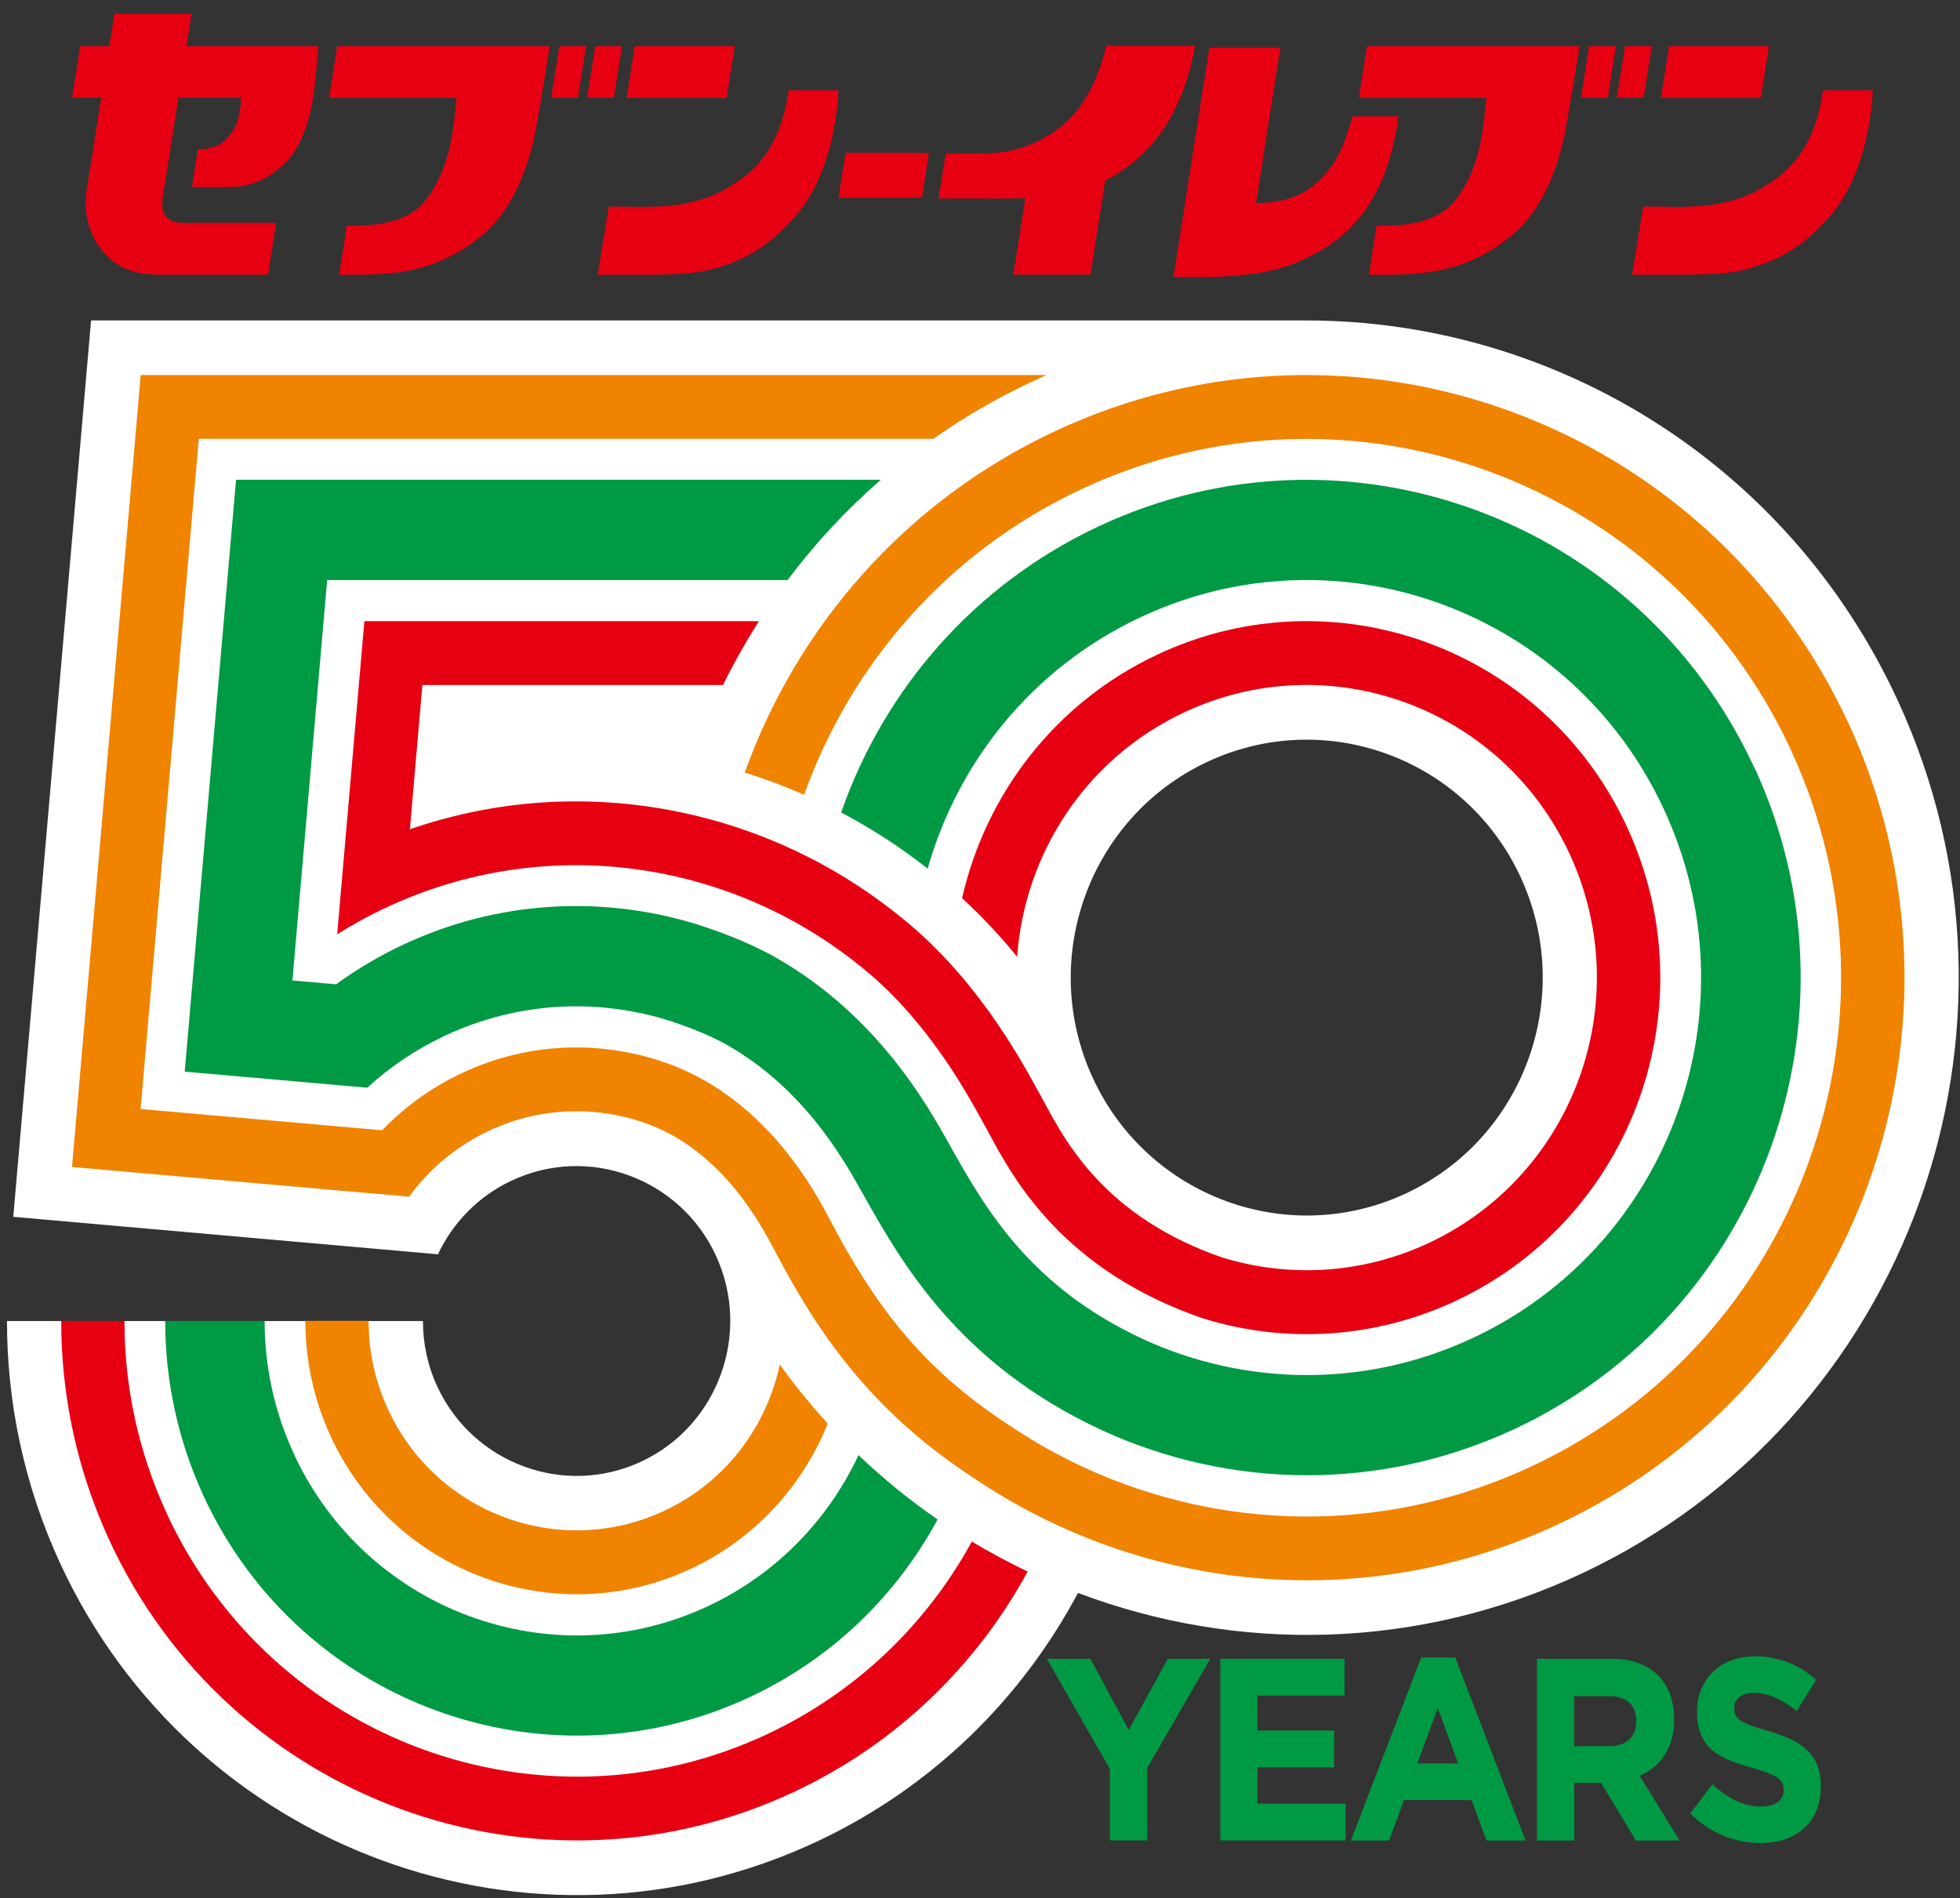 <svg width="127" height="123" viewBox="0 0 127 123" fill="none" xmlns="http://www.w3.org/2000/svg">
<rect x="0" y="0" width="127" height="123" fill="#333333" stroke="none"/>
<path d="M87.644 7.537C87.254 8.769 86.957 10.032 85.905 11.239C84.847 12.459 83.57 13.152 81.387 13.158L82.962 3.087H78.36L76.037 17.951H77.004C78.25 17.951 81.515 18.031 83.892 17.062C87.461 15.61 89.838 13.066 90.623 7.537H87.638H87.644Z" fill="#E60012"/>
<path d="M12.406 0.898H7.408L7.08 2.995H5.195L4.666 6.329H6.557L5.651 12.103C5.45 13.139 5.45 14.696 6.526 16.124C7.603 17.552 9.037 17.804 10.466 17.804H17.367L17.896 14.445H12.059C11.287 14.445 11.007 14.341 10.667 13.905C10.375 13.538 10.594 12.447 10.667 12.03L11.561 6.329H15.61C15.61 6.844 15.512 7.935 15.044 8.548C14.594 9.143 14.193 9.651 12.819 9.682L12.436 12.122H13.871C14.977 12.122 16.655 12.342 18.473 10.571C20.018 9.063 20.316 6.109 20.334 5.98C20.48 4.919 20.626 2.995 20.626 2.995H12.077L12.406 0.898Z" fill="#E60012"/>
<path d="M47.608 2.995H41.127L40.598 6.354H47.079L47.608 2.995Z" fill="#E60012"/>
<path d="M51.099 5.857C50.874 7.531 50.211 9.897 48.333 11.362C46.247 12.992 44.344 13.519 40.453 13.391H39.444L38.727 17.804H41.019C41.754 17.792 44.356 17.871 45.889 17.504C48.369 16.909 50.072 15.775 51.713 13.801C53.768 11.331 54.236 7.586 54.334 5.857H51.105H51.099Z" fill="#E60012"/>
<path d="M21.312 6.354H29.581C29.447 7.758 29.356 8.371 29.289 8.769C29.216 9.186 28.852 11.46 27.502 13.06C26.079 14.758 23.343 14.617 22.462 14.617L21.975 17.81C24.906 17.798 28.049 17.933 31.302 15.187C33.405 13.409 34.329 10.461 34.706 8.45C35.096 6.354 35.618 2.995 35.618 2.995H21.848L21.319 6.354H21.312Z" fill="#E60012"/>
<path d="M35.711 6.335H37.45L37.979 2.994H36.24L35.711 6.335Z" fill="#E60012"/>
<path d="M40.301 2.994H38.562L38.039 6.335H39.778L40.301 2.994Z" fill="#E60012"/>
<path d="M54.326 12.814H59.737L60.193 9.902H54.788L54.326 12.814Z" fill="#E60012"/>
<path d="M71.683 2.97C71.294 4.576 70.486 6.844 68.722 8.223C67.008 9.565 65.269 9.952 63.579 9.945C62.199 9.945 61.275 9.945 61.275 9.945L60.812 12.863H63.603C64.211 12.863 65.336 12.882 66.436 12.839L65.658 17.797H70.656L71.616 11.698C72.218 11.398 72.863 10.988 73.544 10.417C76.499 7.959 77.21 4.208 77.435 2.964H71.683V2.97Z" fill="#E60012"/>
<path d="M88.039 6.354H96.308C96.174 7.758 96.083 8.371 96.016 8.769C95.943 9.186 95.578 11.46 94.228 13.06C92.806 14.758 90.07 14.617 89.188 14.617L88.702 17.81C91.632 17.798 94.775 17.933 98.028 15.187C100.132 13.409 101.056 10.461 101.433 8.45C101.822 6.354 102.345 2.995 102.345 2.995H88.574L88.045 6.354H88.039Z" fill="#E60012"/>
<path d="M102.441 6.335H104.18L104.703 2.994H102.964L102.441 6.335Z" fill="#E60012"/>
<path d="M107.031 2.994H105.293L104.764 6.335H106.503L107.031 2.994Z" fill="#E60012"/>
<path d="M114.625 2.994H108.15L107.621 6.353H114.096L114.625 2.994Z" fill="#E60012"/>
<path d="M118.122 5.857C117.898 7.531 117.235 9.897 115.356 11.362C113.271 12.992 111.368 13.519 107.477 13.391H106.467L105.75 17.804H108.042C108.778 17.792 111.38 17.871 112.912 17.504C115.393 16.909 117.095 15.775 118.737 13.801C120.792 11.331 121.26 7.586 121.357 5.857H118.129H118.122Z" fill="#E60012"/>
<path d="M73.138 112.107L70.669 107.51L70.657 107.485H67.83L71.91 114.614V119.254H74.335V114.565L78.421 107.485H75.667L73.138 112.107Z" fill="#009944"/>
<path d="M81.478 114.522H86.445V112.132H81.478V109.87H87.12V107.485H79.07V119.254H87.193V116.87H81.478V114.522Z" fill="#009944"/>
<path d="M94.296 107.4H92.089L87.559 119.188L87.535 119.261H90.01L90.97 116.644H95.354L96.314 119.261H98.85L94.308 107.437L94.296 107.407V107.4ZM94.484 114.265H91.834L93.159 110.68L94.484 114.265Z" fill="#009944"/>
<path d="M108.475 111.421V111.39C108.475 110.287 108.159 109.349 107.557 108.687C106.845 107.902 105.775 107.485 104.45 107.485H99.586V119.26H102.006V115.527H103.745L106 119.26H108.833L106.243 115.068C107.684 114.449 108.475 113.161 108.475 111.427V111.421ZM102.006 109.907H104.255C105.398 109.907 106.024 110.483 106.024 111.519V111.549C106.024 112.536 105.362 113.149 104.298 113.149H102V109.9L102.006 109.907Z" fill="#009944"/>
<path d="M114.602 112.169C112.742 111.641 112.371 111.39 112.371 110.685V110.655C112.371 110.066 112.881 109.692 113.672 109.692C114.462 109.692 115.38 110.066 116.377 110.832L116.42 110.869L117.678 108.852L117.648 108.822C116.529 107.829 115.204 107.326 113.702 107.326C111.501 107.326 109.963 108.791 109.963 110.894V110.924C109.963 113.352 111.495 113.977 113.489 114.541C115.283 115.049 115.575 115.38 115.575 115.975V116.006C115.575 116.661 115.028 117.054 114.11 117.054C113.033 117.054 112.049 116.606 110.997 115.65L110.954 115.613L109.525 117.513L109.556 117.544C110.784 118.758 112.383 119.426 114.061 119.426C116.481 119.426 117.982 118.022 117.982 115.754V115.724C117.982 113.584 116.633 112.757 114.602 112.175V112.169Z" fill="#009944"/>
<path d="M0.453 85.591C0.447 90.868 1.554 96.226 3.906 101.319C12.509 119.916 34.512 127.989 52.959 119.316C60.443 115.797 66.213 110.048 69.849 103.219C80.099 107.093 91.821 106.971 102.522 101.945C123.661 92.002 132.811 66.669 122.95 45.356C115.788 29.867 100.564 20.771 84.665 20.765H5.901L0.86 78.848L28.378 81.276C29.338 79.241 30.974 77.524 33.151 76.501C38.13 74.159 44.064 76.341 46.386 81.355C48.709 86.375 46.544 92.364 41.571 94.699C36.598 97.035 30.658 94.859 28.335 89.845C27.697 88.472 27.405 87.025 27.405 85.603H0.453V85.591ZM70.815 69.862C67.246 62.145 70.56 52.975 78.208 49.377C85.863 45.779 94.958 49.12 98.527 56.831C102.096 64.548 98.782 73.718 91.134 77.316C83.48 80.914 74.384 77.573 70.815 69.862Z" fill="white"/>
<path d="M25.143 91.328C24.286 89.471 23.879 87.516 23.885 85.585H19.787C19.787 88.098 20.31 90.648 21.429 93.075C25.526 101.932 36.002 105.776 44.787 101.644C48.97 99.677 52.022 96.25 53.634 92.242C52.533 91.04 51.493 89.765 50.527 88.423C49.669 92.444 47.025 96.03 43.049 97.893C36.312 101.056 28.281 98.114 25.143 91.322V91.328Z" fill="#F08300"/>
<path d="M19.039 94.203C17.75 91.414 17.142 88.478 17.148 85.591H10.703C10.703 89.403 11.5 93.271 13.196 96.949C19.41 110.379 35.296 116.208 48.623 109.95C53.986 107.43 58.12 103.33 60.752 98.457C58.947 97.213 57.232 95.821 55.627 94.289C53.681 98.451 50.344 101.969 45.899 104.065C35.801 108.816 23.75 104.39 19.039 94.209V94.203Z" fill="#009944"/>
<path d="M10.807 98.071C8.94 94.031 8.059 89.777 8.065 85.591H3.967C3.961 90.366 4.964 95.214 7.092 99.817C14.874 116.643 34.779 123.95 51.469 116.104C58.132 112.972 63.294 107.884 66.589 101.834C65.355 101.246 64.145 100.596 62.972 99.891C60.078 105.175 55.566 109.619 49.736 112.359C35.096 119.242 17.634 112.831 10.807 98.077V98.071Z" fill="#E60012"/>
<path d="M113.66 49.721C106.194 33.582 87.164 26.594 71.156 34.121C63.039 37.94 57.258 44.75 54.503 52.645C56.467 53.681 58.346 54.9 60.109 56.285C62.073 49.359 66.894 43.291 73.88 40.005C86.666 33.992 101.859 39.57 107.824 52.461C113.788 65.351 108.255 80.669 95.469 86.682C88.417 89.998 80.635 89.79 74.068 86.774C66.675 83.335 63.824 78.266 61.532 74.19L61.428 74C60.042 71.536 56.801 65.768 50.266 62.047C48.484 61.036 46.454 60.3 45.061 59.865C39 58.02 32.275 58.321 26.098 61.226C24.554 61.949 23.113 62.813 21.776 63.782L18.948 63.531L21.198 37.584H51.032C52.801 35.23 54.819 33.048 57.081 31.087H15.294L11.969 69.44L23.794 70.482C25.259 69.145 26.943 67.999 28.822 67.117C33.491 64.922 38.574 64.683 43.158 66.074C44.703 66.559 46.095 67.135 47.098 67.705C52.078 70.537 54.607 75.042 55.823 77.2L55.926 77.383C58.382 81.754 62.091 88.355 71.375 92.665C79.601 96.453 89.359 96.716 98.199 92.566C114.207 85.039 121.138 65.854 113.672 49.715L113.66 49.721Z" fill="#009944"/>
<path d="M105.427 53.589C100.083 42.028 86.452 37.026 74.986 42.42C68.328 45.553 63.865 51.498 62.339 58.198C63.61 59.369 64.802 60.638 65.908 61.998C66.382 55.36 70.316 49.175 76.718 46.166C86.13 41.74 97.317 45.847 101.706 55.335C106.096 64.824 102.023 76.102 92.611 80.528C88.234 82.587 83.473 82.796 79.193 81.484C71.684 78.885 69.1 74.086 67.708 71.505C67.599 71.297 67.228 70.629 67.228 70.629C65.993 68.379 63.093 63.114 58.144 59.246C49.426 52.283 37.534 49.941 26.559 53.736L27.368 44.388H46.848C47.547 42.972 48.325 41.587 49.177 40.251H23.611L21.848 60.539C22.845 59.914 23.884 59.338 24.979 58.829C35.381 53.938 47.207 55.758 55.633 62.519C59.92 65.872 62.528 70.616 63.647 72.639C63.647 72.639 64.005 73.295 64.109 73.485C65.653 76.348 68.857 82.305 77.934 85.425C83.169 87.05 88.993 86.799 94.35 84.285C105.816 78.897 110.778 65.155 105.427 53.595V53.589Z" fill="#E60012"/>
<path d="M119.764 46.852C110.723 27.311 87.686 18.859 68.304 27.967C58.594 32.534 51.639 40.643 48.258 50.058C49.566 50.469 50.849 50.947 52.101 51.499C55.123 43.071 61.336 35.801 70.03 31.718C87.358 23.572 107.963 31.13 116.043 48.599C124.123 66.069 116.626 86.842 99.299 94.988C87.917 100.339 75.125 98.917 65.398 92.358C59.591 88.595 56.576 84.347 53.822 79.124C52.818 77.218 49.766 71.432 43.583 69.029C39.303 67.393 34.396 67.436 29.934 69.532C27.94 70.47 26.207 71.738 24.76 73.24L9.11 71.861L12.88 28.433H60.479C62.449 27.048 64.565 25.816 66.814 24.755C67.149 24.596 67.483 24.449 67.817 24.302H9.116L4.666 75.618L26.511 77.543C27.806 75.759 29.551 74.276 31.673 73.277C35.09 71.671 38.841 71.64 42.118 72.885C46.872 74.73 49.298 79.333 50.21 81.061C52.849 86.076 56.247 91.335 63.184 95.834C74.061 103.134 88.337 104.703 101.038 98.733C120.42 89.618 128.804 66.393 119.77 46.852H119.764Z" fill="#F08300"/>
</svg>

